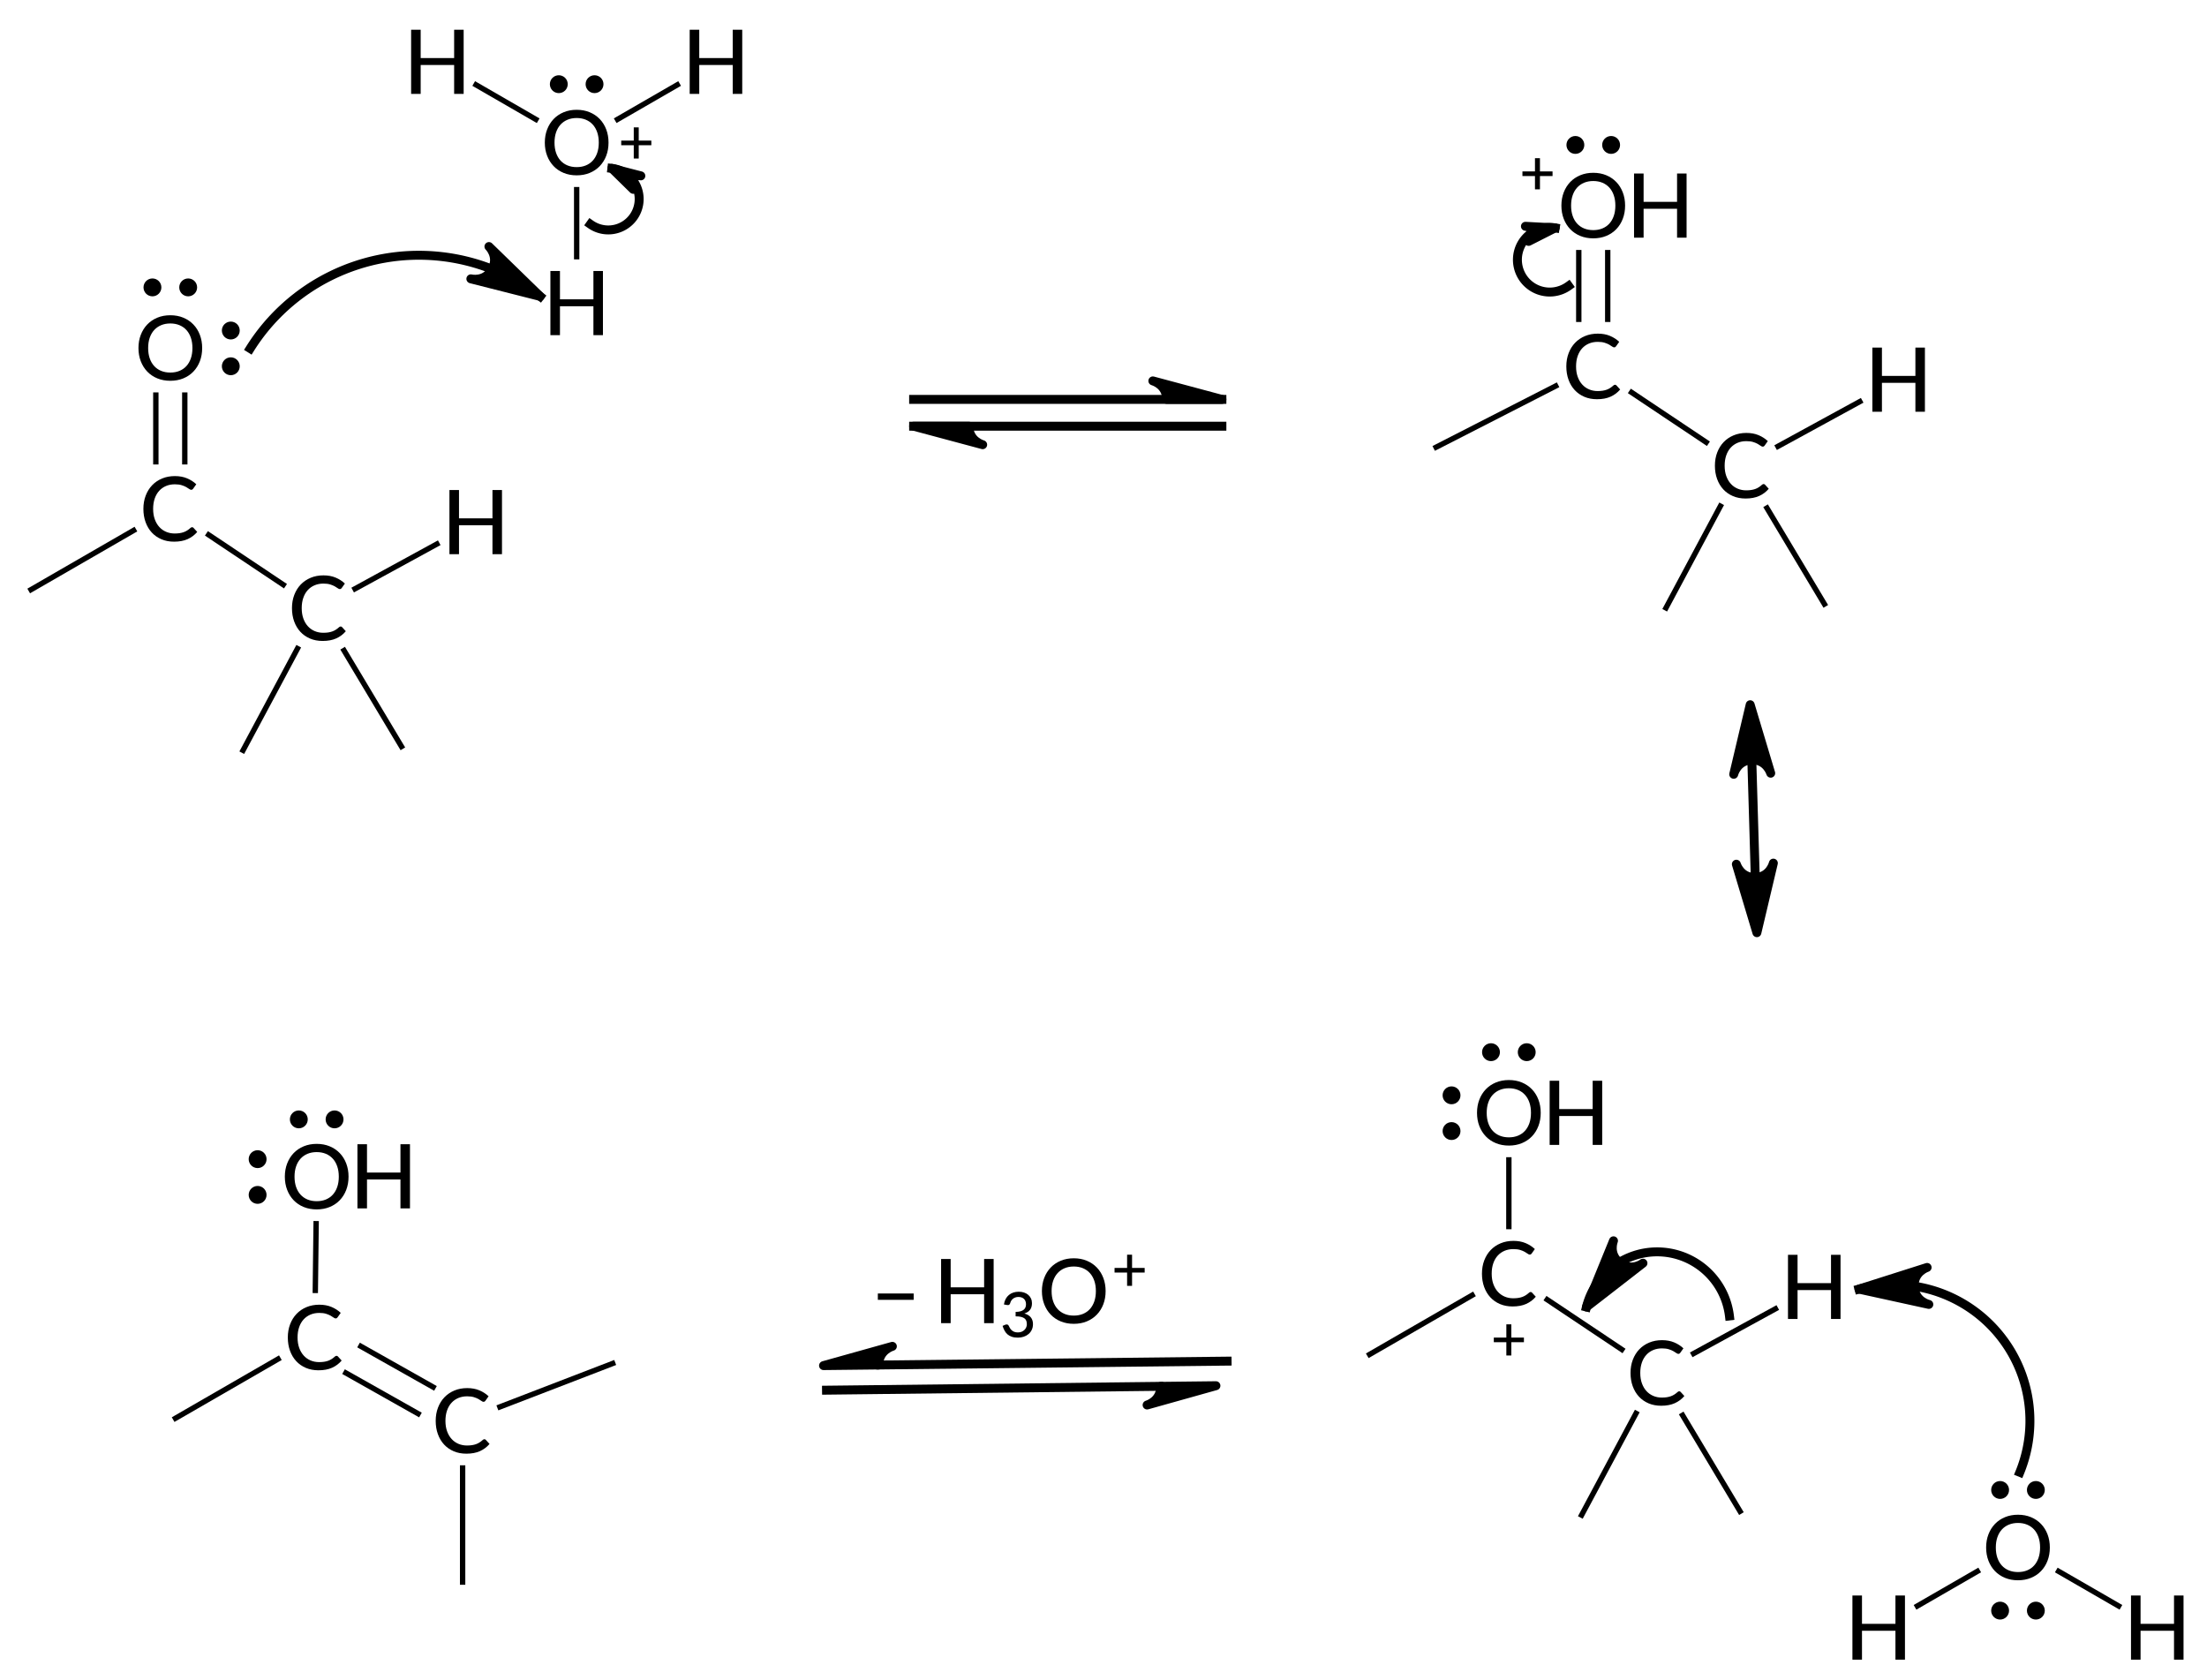 <?xml version="1.0"?>
<!DOCTYPE svg PUBLIC '-//W3C//DTD SVG 1.0//EN'
          'http://www.w3.org/TR/2001/REC-SVG-20010904/DTD/svg10.dtd'>
<svg style="fill-opacity:1; color-rendering:auto; color-interpolation:auto; text-rendering:auto; stroke:black; stroke-linecap:square; stroke-miterlimit:10; shape-rendering:auto; stroke-opacity:1; fill:black; stroke-dasharray:none; font-weight:normal; stroke-width:1; font-family:'Dialog'; font-style:normal; stroke-linejoin:miter; font-size:12px; stroke-dashoffset:0; image-rendering:auto;" xmlns="http://www.w3.org/2000/svg" width="247" viewBox="0 0 247.0 188.0" xmlns:xlink="http://www.w3.org/1999/xlink" height="188"
><!--Generated in ChemDoodle 11.10.0: PD94bWwgdmVyc2lvbj0iMS4wIiBlbmNvZGluZz0iVVRGLTgiIHN0YW5kYWxvbmU9Im5vIj8+CjxkIGNkcz0iczpBQ1MgRG9jdW1lbnQgMTk5NiIgZj0iczppY3htbCIgaWQ9IjEiIG12PSJzOjMuMy4wIiBwPSJzOkNoZW1Eb29kbGUiIHBjPSJpOjEiIHByPSJpOjEiIHY9InM6MTEuMTAuMCI+CiAgICA8cCBiMTA9ImI6dHJ1ZSIgYjEwNT0iYjp0cnVlIiBiMTA2PSJiOmZhbHNlIiBiMTA3PSJiOmZhbHNlIiBiMTA5PSJiOmZhbHNlIiBiMTEwPSJiOmZhbHNlIiBiMTExPSJiOnRydWUiIGIxMTI9ImI6dHJ1ZSIgYjExND0iYjp0cnVlIiBiMTE1PSJiOmZhbHNlIiBiMTE2PSJiOnRydWUiIGIxMTg9ImI6dHJ1ZSIgYjEyMT0iYjp0cnVlIiBiMTI5PSJiOmZhbHNlIiBiMTMxPSJiOmZhbHNlIiBiMTMyPSJiOmZhbHNlIiBiMTMzPSJiOnRydWUiIGIxNDU9ImI6ZmFsc2UiIGIxNDY9ImI6dHJ1ZSIgYjE0Nz0iYjpmYWxzZSIgYjE1Mj0iYjpmYWxzZSIgYjE1NT0iYjp0cnVlIiBiMTY2PSJiOnRydWUiIGIxNjc9ImI6dHJ1ZSIgYjE3MD0iYjpmYWxzZSIgYjE3MT0iYjp0cnVlIiBiMTczPSJiOnRydWUiIGIxNzk9ImI6dHJ1ZSIgYjIwMT0iYjpmYWxzZSIgYjIxNj0iYjp0cnVlIiBiMjI2PSJiOnRydWUiIGIyMjc9ImI6ZmFsc2UiIGIyMz0iYjp0cnVlIiBiMjQ9ImI6ZmFsc2UiIGIyNDU9ImI6dHJ1ZSIgYjI0Nj0iYjp0cnVlIiBiMjQ3PSJiOmZhbHNlIiBiMjQ4PSJiOmZhbHNlIiBiMjU1PSJiOmZhbHNlIiBiMjU2PSJiOnRydWUiIGIzMDk9ImI6ZmFsc2UiIGIzNT0iYjpmYWxzZSIgYjQwPSJiOmZhbHNlIiBiNDE9ImI6dHJ1ZSIgYjQyPSJiOmZhbHNlIiBiOTA9ImI6ZmFsc2UiIGI5Mz0iYjp0cnVlIiBjMTA9ImM6MTI4LDEyOCwxMjgiIGMxMT0iYzoxMjgsMCwwIiBjMTI9ImM6MCwwLDAiIGMxOT0iYzowLDAsMCIgYzI9ImM6MCwwLDAiIGMzPSJjOjAsMCwwIiBjND0iYzoxMjgsMTI4LDEyOCIgYzU9ImM6MjU1LDI1NSwyNTUiIGM2PSJjOjAsMCwwIiBjNz0iYzoyNTUsMjU1LDI1NSIgYzg9ImM6MCwwLDAiIGM5PSJjOjAsMCwwIiBmMT0iZjoxNC40IiBmMTA9ImY6OC4wIiBmMTE9ImY6MC41MjM1OTg4IiBmMTI9ImY6Mi4wIiBmMTM9ImY6Mi41IiBmMTQ9ImY6MS4wIiBmMTU9ImY6MC4wIiBmMTY9ImY6My4wIiBmMTc9ImY6Mi4wIiBmMTg9ImY6NC4wIiBmMTk9ImY6MC4xMDQ3MTk3NiIgZjI9ImY6MC42IiBmMjE9ImY6MS42IiBmMjI9ImY6My4wIiBmMjM9ImY6MC4wIiBmMjQ9ImY6MTAuMCIgZjI1PSJmOjEuMCIgZjI4PSJmOjEuMCIgZjI5PSJmOjEuMCIgZjM9ImY6MC41IiBmMzA9ImY6MC4zIiBmMzE9ImY6MC4zIiBmMzQ9ImY6Ni4wIiBmMzU9ImY6NS40OTc3ODciIGYzNj0iZjowLjciIGYzNz0iZjoxLjAiIGYzOD0iZjozLjAiIGYzOT0iZjoxLjIiIGY0PSJmOjUuMCIgZjQwPSJmOjAuMCIgZjQxPSJmOjEuMCIgZjQyPSJmOjEwLjAiIGY0Mz0iZjoxMC4wIiBmNDQ9ImY6MC41MjM1OTg4IiBmNDU9ImY6NS4wIiBmNDY9ImY6MS4wIiBmNDc9ImY6My4wIiBmNDg9ImY6MS4yIiBmNDk9ImY6MC4wIiBmNT0iZjowLjE4IiBmNTE9ImY6MjAuMCIgZjUyPSJmOjUuMCIgZjUzPSJmOjE1LjAiIGY1ND0iZjowLjMiIGY1NT0iZjoxLjAiIGY1Nj0iZjowLjUiIGY1Nz0iZjoxLjAiIGY1OD0iZjoyLjAiIGY1OT0iZjo0LjAiIGY2PSJmOjEuMDQ3MTk3NiIgZjYxPSJmOjIuMCIgZjYyPSJmOjEwLjAiIGY2Mz0iZjoxLjAiIGY2NT0iZjo1LjAiIGY2Nj0iZjo0LjAiIGY2Nz0iZjoyMC4wIiBmNjg9ImY6MC40IiBmNjk9ImY6My4wIiBmNz0iZjoxLjUiIGY3MD0iZjoxMi4wIiBmNzE9ImY6MTAuMCIgZjk9ImY6MC43IiBpMTU9Imk6MiIgaTE2PSJpOjAiIGkxNz0iaTowIiBpMj0iaTo3OTIiIGkyMj0iaToyIiBpMjY9Imk6MSIgaTM9Imk6NjEyIiBpMzM9Imk6MCIgaTM3PSJpOjAiIGk0PSJpOjM2IiBpNDA9Imk6MSIgaTQzPSJpOjEiIGk1PSJpOjM2IiBpNj0iaTozNiIgaTc9Imk6MzYiIGlkPSIyIiBzMjA9InM6QmFzaWMiIHMyMj0iczpBbmdzdHJvbSIgdDE9InQ6TGF0bywwLDEwIiB0Mj0idDpUaW1lcyBOZXcgUm9tYW4sMCwxMiIvPgogICAgPGFuIGE9InM6bnVsbCIgY2k9InM6bnVsbCIgY249InM6bnVsbCIgY3M9InM6bnVsbCIgZD0iczpudWxsIiBpZD0iMyIgaz0iczpudWxsIiB0PSJzOm51bGwiLz4KICAgIDxjdCBpZD0iNCI+CiAgICAgICAgPF9jLz4KICAgIDwvY3Q+CiAgICA8ZnQgaWQ9IjUiPgogICAgICAgIDxfZiB2YWx1ZT0iTGF0byIvPgogICAgPC9mdD4KICAgIDxhIGF0Mj0iYjpmYWxzZSIgYXQzPSJkOjAuMCIgYXQ0PSJpOjAiIGNvMT0iYjpmYWxzZSIgaWQ9IjYiIGw9InM6QyIgcD0icDM6NDUuNDcyNDEyLDkxLjk5MDQ4LDAuMCIvPgogICAgPGEgYXQyPSJiOmZhbHNlIiBhdDM9ImQ6MC4wIiBhdDQ9Imk6MCIgYjE0Nz0iYjp0cnVlIiBjbzE9ImI6ZmFsc2UiIGkxNj0iaToyIiBpZD0iNyIgbD0iczpDIiBwPSJwMzo2MS4wNjA4NTIsODIuOTkwNDgsMC4wIi8+CiAgICA8YSBhdDI9ImI6ZmFsc2UiIGF0Mz0iZDowLjAiIGF0ND0iaTowIiBiMTQ3PSJiOnRydWUiIGNvMT0iYjpmYWxzZSIgaTE2PSJpOjIiIGlkPSI4IiBsPSJzOkMiIHA9InAzOjc3LjY4OTg4LDk0LjEwMjQyLDAuMCIvPgogICAgPGEgYXQyPSJiOmZhbHNlIiBhdDM9ImQ6MC4wIiBhdDQ9Imk6MCIgY28xPSJiOmZhbHNlIiBpZD0iOSIgbD0iczpPIiBwPSJwMzo2MS4wNjA4NTIsNjQuOTkwNDgsMC4wIj4KICAgICAgICA8c3kgYT0iYjpmYWxzZSIgYzQ9ImM6MCwwLDAiIGNvMT0iYjpmYWxzZSIgaWQ9IjEwIiBwPSJwMzo2Ny44Mjk1Niw2NC45OTA0OCwwLjAiIHQ9Imk6MSIvPgogICAgICAgIDxzeSBhPSJiOmZhbHNlIiBjND0iYzowLDAsMCIgY28xPSJiOmZhbHNlIiBpZD0iMTEiIHA9InAzOjYxLjA2MDgzNyw1OC4xNjI3NzMsMC4wIiB0PSJpOjEiLz4KICAgIDwvYT4KICAgIDxhIGF0Mj0iYjpmYWxzZSIgYXQzPSJkOjAuMCIgYXQ0PSJpOjAiIGNvMT0iYjpmYWxzZSIgaWQ9IjEyIiBsPSJzOkMiIHA9InAzOjg2LjkzNDM5LDEwOS41NDcxMiwwLjAiLz4KICAgIDxhIGF0Mj0iYjpmYWxzZSIgYXQzPSJkOjAuMCIgYXQ0PSJpOjAiIGNvMT0iYjpmYWxzZSIgaWQ9IjEzIiBsPSJzOkgiIHA9InAzOjk1LjI0MDA4LDg0LjUxMTIzLDAuMCIvPgogICAgPGEgYXQyPSJiOmZhbHNlIiBhdDM9ImQ6MC4wIiBhdDQ9Imk6MCIgY28xPSJiOmZhbHNlIiBpZD0iMTQiIGw9InM6QyIgcD0icDM6NjkuMTk5NTI0LDEwOS45NzQyNCwwLjAiLz4KICAgIDxiIGExPSJpOjYiIGEyPSJpOjciIGJvMj0iYjpmYWxzZSIgYm8zPSJpOjIiIGNvMT0iYjpmYWxzZSIgaWQ9IjE1IiB0PSJzOlNpbmdsZSIgdDE9InQ6RGlhbG9nLDAsMTAiIHpvPSJzOjI0Ii8+CiAgICA8YiBhMT0iaTo3IiBhMj0iaTo4IiBibzI9ImI6ZmFsc2UiIGJvMz0iaToyIiBjbzE9ImI6ZmFsc2UiIGlkPSIxNiIgdD0iczpTaW5nbGUiIHQxPSJ0OkRpYWxvZywwLDEwIiB6bz0iczoyNSIvPgogICAgPGIgYTE9Imk6NyIgYTI9Imk6OSIgYm8yPSJiOmZhbHNlIiBibzM9Imk6MiIgY28xPSJiOmZhbHNlIiBpZD0iMTciIHQ9InM6RG91YmxlIiB0MT0idDpEaWFsb2csMCwxMCIgem89InM6MjYiLz4KICAgIDxiIGExPSJpOjgiIGEyPSJpOjEyIiBibzI9ImI6ZmFsc2UiIGJvMz0iaToyIiBjbzE9ImI6ZmFsc2UiIGlkPSIxOCIgdD0iczpTaW5nbGUiIHQxPSJ0OkRpYWxvZywwLDEwIiB6bz0iczoyOCIvPgogICAgPGIgYTE9Imk6OCIgYTI9Imk6MTMiIGJvMj0iYjpmYWxzZSIgYm8zPSJpOjIiIGNvMT0iYjpmYWxzZSIgaWQ9IjE5IiB0PSJzOlNpbmdsZSIgdDE9InQ6RGlhbG9nLDAsMTAiIHpvPSJzOjI5Ii8+CiAgICA8YiBhMT0iaTo4IiBhMj0iaToxNCIgYm8yPSJiOmZhbHNlIiBibzM9Imk6MiIgY28xPSJiOmZhbHNlIiBpZD0iMjAiIHQ9InM6U2luZ2xlIiB0MT0idDpEaWFsb2csMCwxMCIgem89InM6MjciLz4KICAgIDxhIGF0Mj0iYjpmYWxzZSIgYXQzPSJkOjAuMCIgYXQ0PSJpOjAiIGNvMT0iYjpmYWxzZSIgaWQ9IjIxIiBsPSJzOkMiIHA9InAzOjIwMi43MjI0MSw3Ni4wNDg4OSwwLjAiLz4KICAgIDxhIGF0Mj0iYjpmYWxzZSIgYXQzPSJkOjAuMCIgYXQ0PSJpOjAiIGIxNDc9ImI6dHJ1ZSIgY28xPSJiOmZhbHNlIiBpMTY9Imk6MiIgaWQ9IjIyIiBsPSJzOkMiIHA9InAzOjIyMC4zMTA4NSw2Ny4wNDg4OSwwLjAiLz4KICAgIDxhIGF0Mj0iYjpmYWxzZSIgYXQzPSJkOjAuMCIgYXQ0PSJpOjAiIGIxNDc9ImI6dHJ1ZSIgY28xPSJiOmZhbHNlIiBpMTY9Imk6MiIgaWQ9IjIzIiBsPSJzOkMiIHA9InAzOjIzNi45Mzk4OCw3OC4xNjA4MywwLjAiLz4KICAgIDxhIGF0Mj0iYjpmYWxzZSIgYXQzPSJkOjAuMCIgYXQ0PSJpOjAiIGNvMT0iYjp0cnVlIiBpZD0iMjQiIGw9InM6TyIgcD0icDM6MjIwLjMxMDg1LDQ5LjA0ODgzLDAuMCI+CiAgICAgICAgPGMgYT0iYjpmYWxzZSIgYzQ9ImM6MCwwLDAiIGNvMT0iYjpmYWxzZSIgaWQ9IjI1IiBtPSJmOjEuMCIgcD0icDM6MjE0LjA3MDg5LDQ1LjQ0NjE2NywwLjAiLz4KICAgICAgICA8c3kgYT0iYjpmYWxzZSIgYzQ9ImM6MCwwLDAiIGNvMT0iYjpmYWxzZSIgaWQ9IjI2IiBwPSJwMzoyMjAuMzEwODUsNDIuMjIxMDcsMC4wIiB0PSJpOjEiLz4KICAgIDwvYT4KICAgIDxhIGF0Mj0iYjpmYWxzZSIgYXQzPSJkOjAuMCIgYXQ0PSJpOjAiIGNvMT0iYjpmYWxzZSIgaWQ9IjI3IiBsPSJzOkMiIHA9InAzOjIyOC40NDk1Miw5NC4wMzI1OSwwLjAiLz4KICAgIDxhIGF0Mj0iYjpmYWxzZSIgYXQzPSJkOjAuMCIgYXQ0PSJpOjAiIGNvMT0iYjpmYWxzZSIgaWQ9IjI4IiBsPSJzOkgiIHA9InAzOjI1NC40OTAxMSw2OC41Njk2NCwwLjAiLz4KICAgIDxhIGF0Mj0iYjpmYWxzZSIgYXQzPSJkOjAuMCIgYXQ0PSJpOjAiIGNvMT0iYjpmYWxzZSIgaWQ9IjI5IiBsPSJzOkMiIHA9InAzOjI0Ni4xODQzOSw5My42MDU1MywwLjAiLz4KICAgIDxiIGExPSJpOjIxIiBhMj0iaToyMiIgYm8yPSJiOmZhbHNlIiBibzM9Imk6MiIgY28xPSJiOmZhbHNlIiBpZD0iMzAiIHQ9InM6U2luZ2xlIiB0MT0idDpEaWFsb2csMCwxMCIgem89InM6MzAiLz4KICAgIDxiIGExPSJpOjIyIiBhMj0iaToyMyIgYm8yPSJiOmZhbHNlIiBibzM9Imk6MiIgY28xPSJiOmZhbHNlIiBpZD0iMzEiIHQ9InM6U2luZ2xlIiB0MT0idDpEaWFsb2csMCwxMCIgem89InM6MzEiLz4KICAgIDxiIGExPSJpOjIyIiBhMj0iaToyNCIgYm8yPSJiOmZhbHNlIiBibzM9Imk6MiIgY28xPSJiOmZhbHNlIiBpZD0iMzIiIHQ9InM6RG91YmxlIiB0MT0idDpEaWFsb2csMCwxMCIgem89InM6MzIiLz4KICAgIDxiIGExPSJpOjIzIiBhMj0iaToyNyIgYm8yPSJiOmZhbHNlIiBibzM9Imk6MiIgY28xPSJiOmZhbHNlIiBpZD0iMzMiIHQ9InM6U2luZ2xlIiB0MT0idDpEaWFsb2csMCwxMCIgem89InM6MzMiLz4KICAgIDxiIGExPSJpOjIzIiBhMj0iaToyOCIgYm8yPSJiOmZhbHNlIiBibzM9Imk6MiIgY28xPSJiOmZhbHNlIiBpZD0iMzQiIHQ9InM6U2luZ2xlIiB0MT0idDpEaWFsb2csMCwxMCIgem89InM6MzUiLz4KICAgIDxiIGExPSJpOjIzIiBhMj0iaToyOSIgYm8yPSJiOmZhbHNlIiBibzM9Imk6MiIgY28xPSJiOmZhbHNlIiBpZD0iMzUiIHQ9InM6U2luZ2xlIiB0MT0idDpEaWFsb2csMCwxMCIgem89InM6MzQiLz4KICAgIDxhIGF0Mj0iYjpmYWxzZSIgYXQzPSJkOjAuMCIgYXQ0PSJpOjAiIGNvMT0iYjp0cnVlIiBpZD0iMzYiIGw9InM6TyIgcD0icDM6MTA2LjUzOTMxLDQxLjk5Nzc5NSwwLjAiPgogICAgICAgIDxjIGE9ImI6ZmFsc2UiIGM0PSJjOjAsMCwwIiBjbzE9ImI6ZmFsc2UiIGlkPSIzNyIgbT0iZjoxLjAiIHA9InAzOjExMy4yMTAxNDQsNDEuOTk3Nzk1LDAuMCIvPgogICAgICAgIDxzeSBhPSJiOmZhbHNlIiBjND0iYzowLDAsMCIgY28xPSJiOmZhbHNlIiBpZD0iMzgiIHA9InAzOjEwNi41MzkzMSwzNS40MjEzMzMsMC4wIiB0PSJpOjEiLz4KICAgIDwvYT4KICAgIDxhIGF0Mj0iYjpmYWxzZSIgYXQzPSJkOjAuMCIgYXQ0PSJpOjAiIGNvMT0iYjpmYWxzZSIgaWQ9IjM5IiBsPSJzOkgiIHA9InAzOjkwLjk1MDgzNiwzMi45OTc4MDMsMC4wIi8+CiAgICA8YSBhdDI9ImI6ZmFsc2UiIGF0Mz0iZDowLjAiIGF0ND0iaTowIiBjbzE9ImI6ZmFsc2UiIGlkPSI0MCIgbD0iczpIIiBwPSJwMzoxMjIuMTI3NzUsMzIuOTk3ODAzLDAuMCIvPgogICAgPGEgYXQyPSJiOmZhbHNlIiBhdDM9ImQ6MC4wIiBhdDQ9Imk6MCIgY28xPSJiOmZhbHNlIiBpZD0iNDEiIGw9InM6SCIgcD0icDM6MTA2LjUzOTMxLDU5Ljk5NzgwMywwLjAiLz4KICAgIDxiIGExPSJpOjM2IiBhMj0iaTozOSIgYm8yPSJiOmZhbHNlIiBibzM9Imk6MiIgY28xPSJiOmZhbHNlIiBpZD0iNDIiIHQ9InM6U2luZ2xlIiB0MT0idDpEaWFsb2csMCwxMCIgem89InM6MzciLz4KICAgIDxiIGExPSJpOjM2IiBhMj0iaTo0MCIgYm8yPSJiOmZhbHNlIiBibzM9Imk6MiIgY28xPSJiOmZhbHNlIiBpZD0iNDMiIHQ9InM6U2luZ2xlIiB0MT0idDpEaWFsb2csMCwxMCIgem89InM6MzYiLz4KICAgIDxiIGExPSJpOjM2IiBhMj0iaTo0MSIgYm8yPSJiOmZhbHNlIiBibzM9Imk6MiIgY28xPSJiOmZhbHNlIiBpZD0iNDQiIHQ9InM6U2luZ2xlIiB0MT0idDpEaWFsb2csMCwxMCIgem89InM6MzgiLz4KICAgIDxhIGF0Mj0iYjpmYWxzZSIgYXQzPSJkOjAuMCIgYXQ0PSJpOjAiIGNvMT0iYjpmYWxzZSIgaWQ9IjQ1IiBsPSJzOkMiIHA9InAzOjE5NS4yNzg1NiwxNzcuNTgxNiwwLjAiLz4KICAgIDxhIGF0Mj0iYjpmYWxzZSIgYXQzPSJkOjAuMCIgYXQ0PSJpOjAiIGIxNDY9ImI6ZmFsc2UiIGIxNDc9ImI6dHJ1ZSIgY28xPSJiOmZhbHNlIiBpMTY9Imk6MiIgaWQ9IjQ2IiBsPSJzOkMiIHA9InAzOjIxMC44NjcsMTY4LjU4MTYsMC4wIj4KICAgICAgICA8YyBhPSJiOmZhbHNlIiBjND0iYzowLDAsMCIgY28xPSJiOmZhbHNlIiBpZD0iNDciIG09ImY6MS4wIiBwPSJwMzoyMTAuODY3LDE3NS45NTYxOCwwLjAiLz4KICAgIDwvYT4KICAgIDxhIGF0Mj0iYjpmYWxzZSIgYXQzPSJkOjAuMCIgYXQ0PSJpOjAiIGIxNDc9ImI6dHJ1ZSIgY28xPSJiOmZhbHNlIiBpMTY9Imk6MiIgaWQ9IjQ4IiBsPSJzOkMiIHA9InAzOjIyNy40OTYwMywxNzkuNjkzNTQsMC4wIi8+CiAgICA8YSBhdDI9ImI6ZmFsc2UiIGF0Mz0iZDowLjAiIGF0ND0iaTowIiBjbzE9ImI6dHJ1ZSIgaWQ9IjQ5IiBsPSJzOk8iIHA9InAzOjIxMC44NjcsMTUwLjU4MTU0LDAuMCI+CiAgICAgICAgPHN5IGE9ImI6ZmFsc2UiIGM0PSJjOjAsMCwwIiBjbzE9ImI6ZmFsc2UiIGlkPSI1MCIgcD0icDM6MjEwLjg2NywxNDMuNzUzODUsMC4wIiB0PSJpOjEiLz4KICAgICAgICA8c3kgYT0iYjpmYWxzZSIgYzQ9ImM6MCwwLDAiIGNvMT0iYjpmYWxzZSIgaWQ9IjUxIiBwPSJwMzoyMDQuNDUyNDUsMTUwLjU4MTU0LDAuMCIgdD0iaToxIi8+CiAgICA8L2E+CiAgICA8YSBhdDI9ImI6ZmFsc2UiIGF0Mz0iZDowLjAiIGF0ND0iaTowIiBjbzE9ImI6ZmFsc2UiIGlkPSI1MiIgbD0iczpDIiBwPSJwMzoyMTkuMDA1NjgsMTk1LjU2NTMsMC4wIi8+CiAgICA8YSBhdDI9ImI6ZmFsc2UiIGF0Mz0iZDowLjAiIGF0ND0iaTowIiBjbzE9ImI6ZmFsc2UiIGlkPSI1MyIgbD0iczpIIiBwPSJwMzoyNDUuMDQ2MjYsMTcwLjEwMjM2LDAuMCIvPgogICAgPGEgYXQyPSJiOmZhbHNlIiBhdDM9ImQ6MC4wIiBhdDQ9Imk6MCIgY28xPSJiOmZhbHNlIiBpZD0iNTQiIGw9InM6QyIgcD0icDM6MjM2Ljc0MDYsMTk1LjEzODI0LDAuMCIvPgogICAgPGIgYTE9Imk6NDUiIGEyPSJpOjQ2IiBibzI9ImI6ZmFsc2UiIGJvMz0iaToyIiBjbzE9ImI6ZmFsc2UiIGlkPSI1NSIgdD0iczpTaW5nbGUiIHQxPSJ0OkRpYWxvZywwLDEwIiB6bz0iczozOSIvPgogICAgPGIgYTE9Imk6NDYiIGEyPSJpOjQ4IiBibzI9ImI6ZmFsc2UiIGJvMz0iaToyIiBjbzE9ImI6ZmFsc2UiIGlkPSI1NiIgdD0iczpTaW5nbGUiIHQxPSJ0OkRpYWxvZywwLDEwIiB6bz0iczo0MCIvPgogICAgPGIgYTE9Imk6NDYiIGEyPSJpOjQ5IiBibzI9ImI6ZmFsc2UiIGJvMz0iaToyIiBjbzE9ImI6ZmFsc2UiIGlkPSI1NyIgdD0iczpTaW5nbGUiIHQxPSJ0OkRpYWxvZywwLDEwIiB6bz0iczo0MSIvPgogICAgPGIgYTE9Imk6NDgiIGEyPSJpOjUyIiBibzI9ImI6ZmFsc2UiIGJvMz0iaToyIiBjbzE9ImI6ZmFsc2UiIGlkPSI1OCIgdD0iczpTaW5nbGUiIHQxPSJ0OkRpYWxvZywwLDEwIiB6bz0iczo0MiIvPgogICAgPGIgYTE9Imk6NDgiIGEyPSJpOjUzIiBibzI9ImI6ZmFsc2UiIGJvMz0iaToyIiBjbzE9ImI6ZmFsc2UiIGlkPSI1OSIgdD0iczpTaW5nbGUiIHQxPSJ0OkRpYWxvZywwLDEwIiB6bz0iczo0NCIvPgogICAgPGIgYTE9Imk6NDgiIGEyPSJpOjU0IiBibzI9ImI6ZmFsc2UiIGJvMz0iaToyIiBjbzE9ImI6ZmFsc2UiIGlkPSI2MCIgdD0iczpTaW5nbGUiIHQxPSJ0OkRpYWxvZywwLDEwIiB6bz0iczo0MyIvPgogICAgPGEgYXQyPSJiOmZhbHNlIiBhdDM9ImQ6MC4wIiBhdDQ9Imk6MCIgY28xPSJiOmZhbHNlIiBpZD0iNjEiIGw9InM6TyIgcD0icDM6MjY3Ljg0NTQ2LDE5OS4yMzA1MywwLjAiPgogICAgICAgIDxzeSBhPSJiOmZhbHNlIiBjND0iYzowLDAsMCIgY28xPSJiOmZhbHNlIiBpZD0iNjIiIHA9InAzOjI2Ny44NDU0NiwyMDYuMjUwNjQsMC4wIiB0PSJpOjEiLz4KICAgICAgICA8c3kgYT0iYjpmYWxzZSIgYzQ9ImM6MCwwLDAiIGNvMT0iYjpmYWxzZSIgaWQ9IjYzIiBwPSJwMzoyNjcuODQ1NDYsMTkyLjc0OTMsMC4wIiB0PSJpOjEiLz4KICAgIDwvYT4KICAgIDxhIGF0Mj0iYjpmYWxzZSIgYXQzPSJkOjAuMCIgYXQ0PSJpOjAiIGNvMT0iYjpmYWxzZSIgaWQ9IjY0IiBsPSJzOkgiIHA9InAzOjI1Mi4yNTcwMiwyMDguMjMwNTMsMC4wIi8+CiAgICA8YSBhdDI9ImI6ZmFsc2UiIGF0Mz0iZDowLjAiIGF0ND0iaTowIiBjbzE9ImI6ZmFsc2UiIGlkPSI2NSIgbD0iczpIIiBwPSJwMzoyODMuNDMzOSwyMDguMjMwNTMsMC4wIi8+CiAgICA8YiBhMT0iaTo2MSIgYTI9Imk6NjQiIGJvMj0iYjpmYWxzZSIgYm8zPSJpOjIiIGNvMT0iYjpmYWxzZSIgaWQ9IjY2IiB0PSJzOlNpbmdsZSIgdDE9InQ6RGlhbG9nLDAsMTAiIHpvPSJzOjQ1Ii8+CiAgICA8YiBhMT0iaTo2MSIgYTI9Imk6NjUiIGJvMj0iYjpmYWxzZSIgYm8zPSJpOjIiIGNvMT0iYjpmYWxzZSIgaWQ9IjY3IiB0PSJzOlNpbmdsZSIgdDE9InQ6RGlhbG9nLDAsMTAiIHpvPSJzOjQ2Ii8+CiAgICA8YSBhdDI9ImI6ZmFsc2UiIGF0Mz0iZDowLjAiIGF0ND0iaTowIiBjbzE9ImI6ZmFsc2UiIGlkPSI2OCIgbD0iczpDIiBwPSJwMzo2MS42MzY0MywxODQuNzI0OTMsMC4wIi8+CiAgICA8YSBhdDI9ImI6ZmFsc2UiIGF0Mz0iZDowLjAiIGF0ND0iaTowIiBiMTQ3PSJiOnRydWUiIGNvMT0iYjpmYWxzZSIgaTE2PSJpOjIiIGlkPSI2OSIgbD0iczpDIiBwPSJwMzo3Ny4yMjQ4NywxNzUuNzI0OTMsMC4wIi8+CiAgICA8YSBhdDI9ImI6ZmFsc2UiIGF0Mz0iZDowLjAiIGF0ND0iaTowIiBjbzE9ImI6ZmFsc2UiIGlkPSI3MCIgbD0iczpPIiBwPSJwMzo3Ny40NDI4OSwxNTcuNzI2MjcsMC4wIj4KICAgICAgICA8c3kgYT0iYjpmYWxzZSIgYzQ9ImM6MCwwLDAiIGNvMT0iYjpmYWxzZSIgaWQ9IjcxIiBwPSJwMzo3MC44MzE4MywxNTcuNzI2MjcsMC4wIiB0PSJpOjEiLz4KICAgICAgICA8c3kgYT0iYjpmYWxzZSIgYzQ9ImM6MCwwLDAiIGNvMT0iYjpmYWxzZSIgaWQ9IjcyIiBwPSJwMzo3Ny40NDI4NTYsMTUxLjI3NTUzLDAuMCIgdD0iaToxIi8+CiAgICA8L2E+CiAgICA8YSBhdDI9ImI6ZmFsc2UiIGF0Mz0iZDowLjAiIGF0ND0iaTowIiBiMTQ3PSJiOnRydWUiIGNvMT0iYjpmYWxzZSIgaTE2PSJpOjIiIGlkPSI3MyIgbD0iczpDIiBwPSJwMzo5My43NzQ3MzQsMTg1LjA1NzgyLDAuMCIvPgogICAgPGEgYXQyPSJiOmZhbHNlIiBhdDM9ImQ6MC4wIiBhdDQ9Imk6MCIgY28xPSJiOmZhbHNlIiBpZD0iNzQiIGw9InM6SCIgcD0icDM6ODQuOTQyODksMTU3LjcyNjI3LDAuMCIvPgogICAgPGEgYXQyPSJiOmZhbHNlIiBhdDM9ImQ6MC4wIiBhdDQ9Imk6MCIgY28xPSJiOmZhbHNlIiBpZD0iNzUiIGw9InM6QyIgcD0icDM6OTMuNzc0NzM0LDIwMy4wNTc4MiwwLjAiLz4KICAgIDxhIGF0Mj0iYjpmYWxzZSIgYXQzPSJkOjAuMCIgYXQ0PSJpOjAiIGNvMT0iYjpmYWxzZSIgaWQ9Ijc2IiBsPSJzOkMiIHA9InAzOjExMC41NzI0LDE3OC41ODk1NSwwLjAiLz4KICAgIDxiIGExPSJpOjY4IiBhMj0iaTo2OSIgYm8yPSJiOmZhbHNlIiBibzM9Imk6MiIgY28xPSJiOmZhbHNlIiBpZD0iNzciIHQ9InM6U2luZ2xlIiB0MT0idDpEaWFsb2csMCwxMCIgem89InM6NDciLz4KICAgIDxiIGExPSJpOjY5IiBhMj0iaTo3MCIgYm8yPSJiOmZhbHNlIiBibzM9Imk6MiIgY28xPSJiOmZhbHNlIiBpZD0iNzgiIHQ9InM6U2luZ2xlIiB0MT0idDpEaWFsb2csMCwxMCIgem89InM6NDkiLz4KICAgIDxiIGExPSJpOjY5IiBhMj0iaTo3MyIgYm8yPSJiOmZhbHNlIiBibzM9Imk6MiIgY28xPSJiOmZhbHNlIiBpZD0iNzkiIHQ9InM6RG91YmxlIiB0MT0idDpEaWFsb2csMCwxMCIgem89InM6NDgiLz4KICAgIDxiIGExPSJpOjcwIiBhMj0iaTo3NCIgYm8yPSJiOmZhbHNlIiBibzM9Imk6MiIgY28xPSJiOmZhbHNlIiBpZD0iODAiIHQ9InM6U2luZ2xlIiB0MT0idDpEaWFsb2csMCwxMCIgem89InM6NTEiLz4KICAgIDxiIGExPSJpOjczIiBhMj0iaTo3NSIgYm8yPSJiOmZhbHNlIiBibzM9Imk6MiIgY28xPSJiOmZhbHNlIiBpZD0iODEiIHQ9InM6U2luZ2xlIiB0MT0idDpEaWFsb2csMCwxMCIgem89InM6NTIiLz4KICAgIDxiIGExPSJpOjczIiBhMj0iaTo3NiIgYm8yPSJiOmZhbHNlIiBibzM9Imk6MiIgY28xPSJiOmZhbHNlIiBpZD0iODIiIHQ9InM6U2luZ2xlIiB0MT0idDpEaWFsb2csMCwxMCIgem89InM6NTAiLz4KICAgIDxsIGNvMT0iYjpmYWxzZSIgZjUyPSJmOjMuMCIgaWQ9IjgzIiBsMT0iZjowLjAiIGwxMD0iYjpmYWxzZSIgbDExPSJiOmZhbHNlIiBsMTI9ImY6NS4wIiBsMTM9ImY6NS4wIiBsMj0iYjpmYWxzZSIgbDM9ImI6ZmFsc2UiIGw0PSJiOnRydWUiIGw4PSJiOmZhbHNlIiBsOT0iYjpmYWxzZSIgcDE9InAyOjE0NC4yNSw3Mi4xOTc2MyIgcDI9InAyOjE3OC43NSw3Mi4xOTc2MyIgc2gyMj0iZjowLjAiIHNoMz0iYjpmYWxzZSIgc2g0PSJiOmZhbHNlIiBzaDU9ImI6ZmFsc2UiPgogICAgICAgIDxhdyBhcjM9ImI6dHJ1ZSIgYXI0PSJiOnRydWUiIGFyNT0iYjpmYWxzZSIgaWQ9Ijg0IiBwPSJiOnRydWUiIHQ9InM6SGFsZiBUb3AiLz4KICAgICAgICA8YXcgYXIzPSJiOnRydWUiIGFyND0iYjp0cnVlIiBhcjU9ImI6ZmFsc2UiIGlkPSI4NSIgcD0iYjpmYWxzZSIgdD0iczpIYWxmIFRvcCIvPgogICAgPC9sPgogICAgPGwgY28xPSJiOmZhbHNlIiBpZD0iODYiIGwxPSJmOjEuNjYzNjE2NSIgbDEwPSJiOmZhbHNlIiBsMTE9ImI6ZmFsc2UiIGwxMj0iZjo1LjAiIGwxMz0iZjo1LjAiIGwyPSJiOmZhbHNlIiBsMz0iYjpmYWxzZSIgbDQ9ImI6ZmFsc2UiIGw4PSJiOnRydWUiIGw5PSJiOmZhbHNlIiBwMT0icDI6NzAuMCw2NS4wIiBwMj0icDI6MTAyLjQ1MTkwNCw1OS4xNzA1OTMiIHNoMjI9ImY6MC4wIiBzaDM9ImI6ZmFsc2UiIHNoND0iYjpmYWxzZSIgc2g1PSJiOmZhbHNlIj4KICAgICAgICA8YXcgYXIzPSJiOnRydWUiIGFyND0iYjp0cnVlIiBhcjU9ImI6ZmFsc2UiIGlkPSI4NyIgcD0iYjpmYWxzZSIgdD0iczpGdWxsIi8+CiAgICA8L2w+CiAgICA8bCBjbzE9ImI6ZmFsc2UiIGlkPSI4OCIgbDE9ImY6My42NDExMDI2IiBsMTA9ImI6ZmFsc2UiIGwxMT0iYjpmYWxzZSIgbDEyPSJmOjUuMCIgbDEzPSJmOjUuMCIgbDI9ImI6ZmFsc2UiIGwzPSJiOmZhbHNlIiBsND0iYjpmYWxzZSIgbDg9ImI6ZmFsc2UiIGw5PSJiOmZhbHNlIiBwMT0icDI6MTA4LjA3OTYyLDUxLjA5NjY2NCIgcDI9InAyOjExMC40Nzg4NSw0NC44NDM3NDIiIHNoMjI9ImY6MC4wIiBzaDM9ImI6ZmFsc2UiIHNoND0iYjpmYWxzZSIgc2g1PSJiOmZhbHNlIj4KICAgICAgICA8YXcgYXIzPSJiOnRydWUiIGFyND0iYjp0cnVlIiBhcjU9ImI6ZmFsc2UiIGlkPSI4OSIgcD0iYjpmYWxzZSIgdD0iczpGdWxsIi8+CiAgICA8L2w+CiAgICA8bCBjbzE9ImI6ZmFsc2UiIGlkPSI5MCIgbDE9ImY6My45MzQ4NyIgbDEwPSJiOmZhbHNlIiBsMTE9ImI6ZmFsc2UiIGwxMj0iZjo1LjAiIGwxMz0iZjo1LjAiIGwyPSJiOmZhbHNlIiBsMz0iYjpmYWxzZSIgbDQ9ImI6ZmFsc2UiIGw4PSJiOnRydWUiIGw5PSJiOmZhbHNlIiBwMT0icDI6MjE3LjU1MDk2LDU4LjAwNTM3IiBwMj0icDI6MjE2LjA1MDk2LDUxLjUwNTM3IiBzaDIyPSJmOjAuMCIgc2gzPSJiOmZhbHNlIiBzaDQ9ImI6ZmFsc2UiIHNoNT0iYjpmYWxzZSI+CiAgICAgICAgPGF3IGFyMz0iYjp0cnVlIiBhcjQ9ImI6dHJ1ZSIgYXI1PSJiOmZhbHNlIiBpZD0iOTEiIHA9ImI6ZmFsc2UiIHQ9InM6RnVsbCIvPgogICAgPC9sPgogICAgPGwgY28xPSJiOmZhbHNlIiBpZD0iOTIiIGwxPSJmOjAuMCIgbDEwPSJiOmZhbHNlIiBsMTE9ImI6ZmFsc2UiIGwxMj0iZjo1LjAiIGwxMz0iZjo1LjAiIGwyPSJiOmZhbHNlIiBsMz0iYjpmYWxzZSIgbDQ9ImI6ZmFsc2UiIGw4PSJiOnRydWUiIGw5PSJiOmZhbHNlIiBwMT0icDI6MjM3Ljg3NTI0LDEwNC44NjkyNiIgcDI9InAyOjIzOC42MjQ3NiwxMzAuMzgwNzQiIHNoMjI9ImY6MC4wIiBzaDM9ImI6ZmFsc2UiIHNoND0iYjpmYWxzZSIgc2g1PSJiOmZhbHNlIj4KICAgICAgICA8YXcgYXIzPSJiOnRydWUiIGFyND0iYjp0cnVlIiBhcjU9ImI6ZmFsc2UiIGlkPSI5MyIgcD0iYjp0cnVlIiB0PSJzOkZ1bGwiLz4KICAgICAgICA8YXcgYXIzPSJiOnRydWUiIGFyND0iYjp0cnVlIiBhcjU9ImI6ZmFsc2UiIGlkPSI5NCIgcD0iYjpmYWxzZSIgdD0iczpGdWxsIi8+CiAgICA8L2w+CiAgICA8bCBjbzE9ImI6ZmFsc2UiIGlkPSI5NSIgbDE9ImY6Mi4yMTU4NTk0IiBsMTA9ImI6ZmFsc2UiIGwxMT0iYjpmYWxzZSIgbDEyPSJmOjUuMCIgbDEzPSJmOjUuMCIgbDI9ImI6ZmFsc2UiIGwzPSJiOmZhbHNlIiBsND0iYjpmYWxzZSIgbDg9ImI6ZmFsc2UiIGw5PSJiOmZhbHNlIiBwMT0icDI6MjY4LjA1MzM0LDE5MC43NzA2MyIgcDI9InAyOjI1MC4wNTMzNCwxNzAuMjcwNjMiIHNoMjI9ImY6MC4wIiBzaDM9ImI6ZmFsc2UiIHNoND0iYjpmYWxzZSIgc2g1PSJiOmZhbHNlIj4KICAgICAgICA8YXcgYXIzPSJiOnRydWUiIGFyND0iYjp0cnVlIiBhcjU9ImI6ZmFsc2UiIGlkPSI5NiIgcD0iYjpmYWxzZSIgdD0iczpGdWxsIi8+CiAgICA8L2w+CiAgICA8bCBjbzE9ImI6ZmFsc2UiIGlkPSI5NyIgbDE9ImY6Mi43NzQ4MTY4IiBsMTA9ImI6ZmFsc2UiIGwxMT0iYjpmYWxzZSIgbDEyPSJmOjUuMCIgbDEzPSJmOjUuMCIgbDI9ImI6ZmFsc2UiIGwzPSJiOmZhbHNlIiBsND0iYjpmYWxzZSIgbDg9ImI6ZmFsc2UiIGw5PSJiOmZhbHNlIiBwMT0icDI6MjM1LjU1MzM0LDE3My4yNzA2MyIgcDI9InAyOjIxOS41NTMzNCwxNzIuMjcwNjMiIHNoMjI9ImY6MC4wIiBzaDM9ImI6ZmFsc2UiIHNoND0iYjpmYWxzZSIgc2g1PSJiOmZhbHNlIj4KICAgICAgICA8YXcgYXIzPSJiOnRydWUiIGFyND0iYjp0cnVlIiBhcjU9ImI6ZmFsc2UiIGlkPSI5OCIgcD0iYjpmYWxzZSIgdD0iczpGdWxsIi8+CiAgICA8L2w+CiAgICA8bCBjbzE9ImI6ZmFsc2UiIGlkPSI5OSIgbDE9ImY6MC4wIiBsMTA9ImI6ZmFsc2UiIGwxMT0iYjpmYWxzZSIgbDEyPSJmOjUuMCIgbDEzPSJmOjUuMCIgbDI9ImI6ZmFsc2UiIGwzPSJiOmZhbHNlIiBsND0iYjpmYWxzZSIgbDg9ImI6ZmFsc2UiIGw5PSJiOmZhbHNlIiBwMT0icDI6MTM0LjE2NjY2LDE3OC44MzA3NSIgcDI9InAyOjE3OS4zMzM0LDE3OC4zMzA3NSIgc2gyMj0iZjowLjAiIHNoMz0iYjpmYWxzZSIgc2g0PSJiOmZhbHNlIiBzaDU9ImI6ZmFsc2UiPgogICAgICAgIDxhdyBhcjM9ImI6dHJ1ZSIgYXI0PSJiOnRydWUiIGFyNT0iYjpmYWxzZSIgaWQ9IjEwMCIgcD0iYjp0cnVlIiB0PSJzOkhhbGYgQm90dG9tIi8+CiAgICA8L2w+CiAgICA8bCBjbzE9ImI6ZmFsc2UiIGlkPSIxMDEiIGwxPSJmOjAuMCIgbDEwPSJiOmZhbHNlIiBsMTE9ImI6ZmFsc2UiIGwxMj0iZjo1LjAiIGwxMz0iZjo1LjAiIGwyPSJiOmZhbHNlIiBsMz0iYjpmYWxzZSIgbDQ9ImI6ZmFsc2UiIGw4PSJiOmZhbHNlIiBsOT0iYjpmYWxzZSIgcDE9InAyOjEzNC41MDAwMywxODEuNTgwNzUiIHAyPSJwMjoxNzguMDgzNCwxODEuMDgwNzUiIHNoMjI9ImY6MC4wIiBzaDM9ImI6ZmFsc2UiIHNoND0iYjpmYWxzZSIgc2g1PSJiOmZhbHNlIj4KICAgICAgICA8YXcgYXIzPSJiOnRydWUiIGFyND0iYjp0cnVlIiBhcjU9ImI6ZmFsc2UiIGlkPSIxMDIiIHA9ImI6ZmFsc2UiIHQ9InM6SGFsZiBCb3R0b20iLz4KICAgIDwvbD4KICAgIDxsYSBjbzE9ImI6ZmFsc2UiIGlkPSIxMDMiIHAxPSJwMjoxNDIuMjUsMTcyLjUiIHAyPSJwMjoxNDIuMjUsMTcyLjUiIHNoMjI9ImY6MC4wIiBzaDM9ImI6ZmFsc2UiIHNoND0iYjpmYWxzZSIgc2g1PSJiOmZhbHNlIiB0PSJzOuKAkyBIM08rIiB0Mj0idDpMYXRvLDAsMTAiPgogICAgICAgIDxfZiBhPSJpOjAiIHc9ImY6LTEuMCI+CiAgICAgICAgICAgIDxyPuKAkyBIPC9yPgogICAgICAgICAgICA8ciBkPSJzOlwiPjM8L3I+CiAgICAgICAgICAgIDxyPk88L3I+CiAgICAgICAgICAgIDxyIGQ9InM6LyI+Kzwvcj4KICAgICAgICA8L19mPgogICAgPC9sYT4KPC9kPgo=--><defs id="genericDefs"
  /><g
  ><g transform="translate(-42,-26)" style="text-rendering:geometricPrecision; color-rendering:optimizeQuality; color-interpolation:linearRGB; stroke-linecap:butt; image-rendering:optimizeQuality;"
    ><line y2="70.698" style="fill:none;" x1="144.25" x2="178.75" y1="70.698"
      /><line y2="73.698" style="fill:none;" x1="144.25" x2="178.75" y1="73.698"
      /><path d="M144.25 73.698 L151.977 75.768 C151.977 75.768 150.432 75.354 150.432 73.698 Z" style="stroke-linecap:square; stroke-linejoin:round; stroke:none;"
      /><path d="M144.25 73.698 L151.977 75.768 C151.977 75.768 150.432 75.354 150.432 73.698 Z" style="fill:none; stroke-linecap:square; stroke-linejoin:round;"
      /><path d="M178.75 70.698 L171.023 68.627 C171.023 68.627 172.568 69.041 172.568 70.698 Z" style="stroke-linecap:square; stroke-linejoin:round; stroke:none;"
      /><path d="M178.75 70.698 L171.023 68.627 C171.023 68.627 172.568 69.041 172.568 70.698 Z" style="fill:none; stroke-linecap:square; stroke-linejoin:round;"
      /><path style="fill:none;" d="M102.452 59.171 A22.303 22.303 0 0 0 70 65"
    /></g
    ><g transform="translate(-42,-26)" style="font-size:10px; text-rendering:geometricPrecision; image-rendering:optimizeQuality; color-rendering:optimizeQuality; font-family:'Lato'; stroke-linejoin:round; color-interpolation:linearRGB;"
    ><path style="stroke:none;" d="M102.452 59.171 L94.697 57.205 C94.697 57.205 96.248 57.598 97.057 56.152 C97.866 54.707 96.719 53.591 96.719 53.591 Z"
      /><path style="fill:none;" d="M102.452 59.171 L94.697 57.205 C94.697 57.205 96.248 57.598 97.057 56.152 C97.866 54.707 96.719 53.591 96.719 53.591 Z"
      /><path d="M108.08 51.097 A3.456 3.456 0 1 0 110.479 44.844" style="fill:none; stroke-linecap:butt; stroke-linejoin:miter;"
      /><path style="stroke:none;" d="M110.479 44.844 L113.721 45.681 C113.721 45.681 113.073 45.514 112.731 46.117 C112.39 46.721 112.868 47.19 112.868 47.19 Z"
      /><path style="fill:none;" d="M110.479 44.844 L113.721 45.681 C113.721 45.681 113.073 45.514 112.731 46.117 C112.39 46.721 112.868 47.19 112.868 47.19 Z"
      /><path d="M216.051 51.505 A3.616 3.616 0 1 0 217.551 58.005" style="fill:none; stroke-linecap:butt; stroke-linejoin:miter;"
      /><path style="stroke:none;" d="M216.051 51.505 L213.077 53.015 C213.077 53.015 213.672 52.713 213.529 52.038 C213.387 51.362 212.72 51.326 212.72 51.326 Z"
      /><path style="fill:none;" d="M216.051 51.505 L213.077 53.015 C213.077 53.015 213.672 52.713 213.529 52.038 C213.387 51.362 212.72 51.326 212.72 51.326 Z"
      /><line x1="238.063" x2="238.437" y1="111.266" style="stroke-linecap:butt; fill:none; stroke-linejoin:miter;" y2="123.984"
      /><path style="stroke:none;" d="M237.875 104.869 L240.172 112.532 C240.172 112.532 239.713 111 238.057 111.049 C236.401 111.097 236.032 112.654 236.032 112.654 Z"
      /><path style="fill:none;" d="M237.875 104.869 L240.172 112.532 C240.172 112.532 239.713 111 238.057 111.049 C236.401 111.097 236.032 112.654 236.032 112.654 Z"
      /><path style="stroke:none;" d="M238.625 130.381 L236.328 122.718 C236.328 122.718 236.787 124.25 238.443 124.201 C240.099 124.153 240.468 122.596 240.468 122.596 Z"
      /><path style="fill:none;" d="M238.625 130.381 L236.328 122.718 C236.328 122.718 236.787 124.25 238.443 124.201 C240.099 124.153 240.468 122.596 240.468 122.596 Z"
      /><path d="M268.053 190.771 A15.245 15.245 0 0 0 250.053 170.271" style="fill:none; stroke-linecap:butt; stroke-linejoin:miter;"
      /><path style="stroke:none;" d="M250.053 170.271 L257.677 167.845 C257.677 167.845 256.152 168.33 256.229 169.985 C256.305 171.64 257.868 171.982 257.868 171.982 Z"
      /><path style="fill:none;" d="M250.053 170.271 L257.677 167.845 C257.677 167.845 256.152 168.33 256.229 169.985 C256.305 171.64 257.868 171.982 257.868 171.982 Z"
      /><path d="M235.553 173.271 A8.152 8.152 0 0 0 219.553 172.271" style="fill:none; stroke-linecap:butt; stroke-linejoin:miter;"
      /><path style="stroke:none;" d="M219.553 172.271 L222.576 164.863 C222.576 164.863 221.971 166.345 223.291 167.346 C224.61 168.348 225.874 167.367 225.874 167.367 Z"
      /><path style="fill:none;" d="M219.553 172.271 L222.576 164.863 C222.576 164.863 221.971 166.345 223.291 167.346 C224.61 168.348 225.874 167.367 225.874 167.367 Z"
      /><line x1="140.566" x2="179.333" y1="178.76" style="stroke-linecap:butt; fill:none; stroke-linejoin:miter;" y2="178.331"
      /><path style="stroke:none;" d="M134.167 178.831 L141.871 176.675 C141.871 176.675 140.33 177.106 140.348 178.762 Z"
      /><path style="fill:none;" d="M134.167 178.831 L141.871 176.675 C141.871 176.675 140.33 177.106 140.348 178.762 Z"
      /><line x1="134.5" x2="171.684" y1="181.581" style="stroke-linecap:butt; fill:none; stroke-linejoin:miter;" y2="181.154"
      /><path style="stroke:none;" d="M178.083 181.081 L170.38 183.24 C170.38 183.24 171.921 182.808 171.902 181.152 Z"
      /><path style="fill:none;" d="M178.083 181.081 L170.38 183.24 C170.38 183.24 171.921 182.808 171.902 181.152 Z"
      /><path style="stroke:none;" d="M140.245 170.76 L144.255 170.76 L144.255 171.47 L140.245 171.47 Z"
      /><path style="stroke:none;" d="M153.205 166.9 L153.205 174.08 L152.14 174.08 L152.14 170.845 L148.395 170.845 L148.395 174.08 L147.325 174.08 L147.325 166.9 L148.395 166.9 L148.395 170.07 L152.14 170.07 L152.14 166.9 Z"
      /><path style="stroke:none;" d="M154.356 171.988 Q154.408 171.638 154.552 171.372 Q154.695 171.106 154.912 170.926 Q155.129 170.745 155.411 170.654 Q155.692 170.563 156.018 170.563 Q156.344 170.563 156.617 170.656 Q156.889 170.749 157.084 170.919 Q157.278 171.088 157.387 171.326 Q157.495 171.564 157.495 171.851 Q157.495 172.093 157.435 172.278 Q157.376 172.464 157.266 172.604 Q157.155 172.744 156.998 172.84 Q156.84 172.936 156.644 172.999 Q157.124 173.132 157.365 173.432 Q157.607 173.731 157.607 174.189 Q157.607 174.543 157.474 174.825 Q157.341 175.106 157.11 175.301 Q156.879 175.495 156.573 175.598 Q156.267 175.701 155.92 175.701 Q155.524 175.701 155.241 175.605 Q154.958 175.509 154.758 175.336 Q154.559 175.162 154.427 174.919 Q154.296 174.676 154.205 174.385 L154.502 174.259 Q154.618 174.21 154.726 174.231 Q154.835 174.252 154.884 174.354 Q154.936 174.459 155.005 174.59 Q155.073 174.721 155.189 174.839 Q155.304 174.956 155.477 175.036 Q155.65 175.117 155.913 175.117 Q156.165 175.117 156.354 175.035 Q156.543 174.952 156.669 174.821 Q156.795 174.69 156.858 174.529 Q156.921 174.368 156.921 174.21 Q156.921 174.014 156.872 173.85 Q156.823 173.685 156.685 173.568 Q156.547 173.451 156.302 173.384 Q156.056 173.318 155.665 173.318 L155.665 172.821 Q155.987 172.817 156.209 172.754 Q156.431 172.691 156.567 172.579 Q156.704 172.467 156.765 172.313 Q156.827 172.159 156.827 171.97 Q156.827 171.764 156.763 171.61 Q156.701 171.456 156.587 171.353 Q156.473 171.249 156.317 171.199 Q156.161 171.148 155.98 171.148 Q155.798 171.148 155.643 171.2 Q155.489 171.253 155.37 171.347 Q155.251 171.442 155.171 171.571 Q155.09 171.701 155.055 171.851 Q155.006 171.984 154.931 172.03 Q154.856 172.075 154.716 172.051 Z"
      /><path style="stroke:none;" d="M165.737 170.49 Q165.737 171.295 165.48 171.968 Q165.222 172.64 164.752 173.127 Q164.282 173.615 163.627 173.885 Q162.972 174.155 162.172 174.155 Q161.377 174.155 160.72 173.885 Q160.062 173.615 159.595 173.127 Q159.127 172.64 158.867 171.968 Q158.607 171.295 158.607 170.49 Q158.607 169.69 158.867 169.015 Q159.127 168.34 159.595 167.852 Q160.062 167.365 160.72 167.093 Q161.377 166.82 162.172 166.82 Q162.972 166.82 163.627 167.093 Q164.282 167.365 164.752 167.852 Q165.222 168.34 165.48 169.015 Q165.737 169.69 165.737 170.49 ZM164.647 170.49 Q164.647 169.85 164.472 169.34 Q164.297 168.83 163.975 168.475 Q163.652 168.12 163.195 167.93 Q162.737 167.74 162.172 167.74 Q161.607 167.74 161.149 167.93 Q160.692 168.12 160.367 168.475 Q160.042 168.83 159.867 169.34 Q159.692 169.85 159.692 170.49 Q159.692 171.135 159.867 171.643 Q160.042 172.15 160.367 172.505 Q160.692 172.86 161.149 173.048 Q161.607 173.235 162.172 173.235 Q162.737 173.235 163.195 173.048 Q163.652 172.86 163.975 172.505 Q164.297 172.15 164.472 171.643 Q164.647 171.135 164.647 170.49 Z"
      /><path style="stroke:none;" d="M170.107 168.418 L168.697 168.418 L168.697 169.905 L168.141 169.905 L168.141 168.418 L166.737 168.418 L166.737 167.9 L168.141 167.9 L168.141 166.419 L168.697 166.419 L168.697 167.9 L170.107 167.9 Z"
    /></g
    ><g transform="translate(-42,-26)" style="stroke-linecap:butt; font-size:7px; text-rendering:geometricPrecision; image-rendering:optimizeQuality; color-rendering:optimizeQuality; font-family:'Lato'; color-interpolation:linearRGB; stroke-width:0.6;"
    ><line y2="85.362" style="fill:none;" x1="45.472" x2="56.954" y1="91.99"
      /><line y2="91.437" style="fill:none;" x1="65.351" x2="73.701" y1="85.857"
      /><line y2="70.216" style="fill:none;" x1="62.681" x2="62.681" y1="77.68"
      /><line y2="70.216" style="fill:none;" x1="59.441" x2="59.441" y1="77.68"
      /><line y2="109.974" style="fill:none;" x1="75.292" x2="69.2" y1="98.586"
      /><line y2="109.547" style="fill:none;" x1="80.501" x2="86.934" y1="98.798"
      /><line y2="86.885" style="fill:none;" x1="81.732" x2="90.896" y1="91.893"
    /></g
    ><g transform="translate(-42,-26)" style="font-size:10px; text-rendering:geometricPrecision; image-rendering:optimizeQuality; color-rendering:optimizeQuality; font-family:'Lato'; stroke-linejoin:round; color-interpolation:linearRGB;"
    ><path style="stroke:none;" d="M63.498 85.001 Q63.588 85.001 63.653 85.07 L64.073 85.531 Q63.633 86.05 63.001 86.335 Q62.368 86.621 61.478 86.621 Q60.698 86.621 60.066 86.35 Q59.433 86.081 58.986 85.596 Q58.538 85.111 58.293 84.436 Q58.048 83.76 58.048 82.951 Q58.048 82.141 58.306 81.466 Q58.563 80.79 59.028 80.305 Q59.493 79.82 60.141 79.55 Q60.788 79.281 61.573 79.281 Q62.338 79.281 62.933 79.531 Q63.528 79.781 63.968 80.195 L63.618 80.691 Q63.583 80.746 63.531 80.781 Q63.478 80.816 63.393 80.816 Q63.298 80.816 63.171 80.721 Q63.043 80.626 62.836 80.508 Q62.628 80.391 62.323 80.296 Q62.018 80.201 61.563 80.201 Q61.028 80.201 60.583 80.388 Q60.138 80.576 59.816 80.928 Q59.493 81.281 59.316 81.793 Q59.138 82.305 59.138 82.951 Q59.138 83.606 59.323 84.115 Q59.508 84.626 59.833 84.981 Q60.158 85.335 60.598 85.52 Q61.038 85.706 61.548 85.706 Q61.858 85.706 62.106 85.668 Q62.353 85.63 62.561 85.555 Q62.768 85.481 62.953 85.363 Q63.138 85.246 63.318 85.081 Q63.358 85.046 63.403 85.023 Q63.448 85.001 63.498 85.001 Z"
      /><path style="stroke:none;" d="M64.626 64.951 Q64.626 65.755 64.368 66.428 Q64.111 67.1 63.641 67.588 Q63.171 68.076 62.516 68.346 Q61.861 68.615 61.061 68.615 Q60.266 68.615 59.608 68.346 Q58.951 68.076 58.483 67.588 Q58.016 67.1 57.756 66.428 Q57.496 65.755 57.496 64.951 Q57.496 64.15 57.756 63.475 Q58.016 62.8 58.483 62.313 Q58.951 61.825 59.608 61.553 Q60.266 61.281 61.061 61.281 Q61.861 61.281 62.516 61.553 Q63.171 61.825 63.641 62.313 Q64.111 62.8 64.368 63.475 Q64.626 64.15 64.626 64.951 ZM63.536 64.951 Q63.536 64.311 63.361 63.8 Q63.186 63.291 62.863 62.935 Q62.541 62.581 62.083 62.391 Q61.626 62.2 61.061 62.2 Q60.496 62.2 60.038 62.391 Q59.581 62.581 59.256 62.935 Q58.931 63.291 58.756 63.8 Q58.581 64.311 58.581 64.951 Q58.581 65.596 58.756 66.103 Q58.931 66.611 59.256 66.966 Q59.581 67.32 60.038 67.508 Q60.496 67.695 61.061 67.695 Q61.626 67.695 62.083 67.508 Q62.541 67.32 62.863 66.966 Q63.186 66.611 63.361 66.103 Q63.536 65.596 63.536 64.951 Z"
      /><circle r="1" style="stroke:none;" cx="67.83" cy="66.99"
      /><circle r="1" style="stroke:none;" cx="67.83" cy="62.99"
      /><circle r="1" style="stroke:none;" cx="63.061" cy="58.163"
      /><circle r="1" style="stroke:none;" cx="59.061" cy="58.163"
      /><path style="stroke:none;" d="M80.127 96.112 Q80.217 96.112 80.282 96.182 L80.702 96.642 Q80.262 97.162 79.63 97.447 Q78.997 97.732 78.107 97.732 Q77.327 97.732 76.695 97.462 Q76.062 97.192 75.615 96.707 Q75.167 96.222 74.922 95.547 Q74.677 94.872 74.677 94.062 Q74.677 93.252 74.935 92.577 Q75.192 91.902 75.657 91.417 Q76.122 90.932 76.77 90.662 Q77.417 90.392 78.202 90.392 Q78.967 90.392 79.562 90.642 Q80.157 90.892 80.597 91.307 L80.247 91.802 Q80.212 91.857 80.16 91.892 Q80.107 91.927 80.022 91.927 Q79.927 91.927 79.8 91.832 Q79.672 91.737 79.465 91.62 Q79.257 91.502 78.952 91.407 Q78.647 91.312 78.192 91.312 Q77.657 91.312 77.212 91.5 Q76.767 91.687 76.445 92.04 Q76.122 92.392 75.945 92.905 Q75.767 93.417 75.767 94.062 Q75.767 94.717 75.952 95.227 Q76.137 95.737 76.462 96.092 Q76.787 96.447 77.227 96.632 Q77.667 96.817 78.177 96.817 Q78.487 96.817 78.735 96.78 Q78.982 96.742 79.19 96.667 Q79.397 96.592 79.582 96.475 Q79.767 96.357 79.947 96.192 Q79.987 96.157 80.032 96.135 Q80.077 96.112 80.127 96.112 Z"
      /><path style="stroke:none;" d="M98.18 80.841 L98.18 88.021 L97.115 88.021 L97.115 84.786 L93.37 84.786 L93.37 88.021 L92.3 88.021 L92.3 80.841 L93.37 80.841 L93.37 84.011 L97.115 84.011 L97.115 80.841 Z"
      /><line x1="202.722" x2="216.11" y1="76.049" style="stroke-linecap:butt; fill:none; stroke-linejoin:miter; stroke-width:0.6;" y2="69.198"
      /><line x1="224.601" x2="232.951" y1="69.916" style="stroke-linecap:butt; fill:none; stroke-linejoin:miter; stroke-width:0.6;" y2="75.495"
      /><line x1="221.931" x2="221.931" y1="61.739" style="stroke-linecap:butt; fill:none; stroke-linejoin:miter; stroke-width:0.6;" y2="54.274"
      /><line x1="218.691" x2="218.691" y1="61.739" style="stroke-linecap:butt; fill:none; stroke-linejoin:miter; stroke-width:0.6;" y2="54.274"
      /><line x1="234.542" x2="228.45" y1="82.644" style="stroke-linecap:butt; fill:none; stroke-linejoin:miter; stroke-width:0.6;" y2="94.033"
      /><line x1="239.751" x2="246.184" y1="82.857" style="stroke-linecap:butt; fill:none; stroke-linejoin:miter; stroke-width:0.6;" y2="93.606"
      /><line x1="240.982" x2="250.146" y1="75.952" style="stroke-linecap:butt; fill:none; stroke-linejoin:miter; stroke-width:0.6;" y2="70.944"
      /><path style="stroke:none;" d="M222.748 69.059 Q222.838 69.059 222.903 69.129 L223.323 69.589 Q222.883 70.109 222.251 70.394 Q221.618 70.679 220.728 70.679 Q219.948 70.679 219.316 70.409 Q218.683 70.139 218.236 69.654 Q217.788 69.169 217.543 68.494 Q217.298 67.819 217.298 67.009 Q217.298 66.199 217.556 65.524 Q217.813 64.849 218.278 64.364 Q218.743 63.879 219.391 63.609 Q220.038 63.339 220.823 63.339 Q221.588 63.339 222.183 63.589 Q222.778 63.839 223.218 64.254 L222.868 64.749 Q222.833 64.804 222.781 64.839 Q222.728 64.874 222.643 64.874 Q222.548 64.874 222.421 64.779 Q222.293 64.684 222.086 64.566 Q221.878 64.449 221.573 64.354 Q221.268 64.259 220.813 64.259 Q220.278 64.259 219.833 64.446 Q219.388 64.634 219.066 64.986 Q218.743 65.339 218.566 65.851 Q218.388 66.364 218.388 67.009 Q218.388 67.664 218.573 68.174 Q218.758 68.684 219.083 69.039 Q219.408 69.394 219.848 69.579 Q220.288 69.764 220.798 69.764 Q221.108 69.764 221.356 69.726 Q221.603 69.689 221.811 69.614 Q222.018 69.539 222.203 69.421 Q222.388 69.304 222.568 69.139 Q222.608 69.104 222.653 69.081 Q222.698 69.059 222.748 69.059 Z"
      /><path style="stroke:none;" d="M223.876 49.009 Q223.876 49.814 223.618 50.486 Q223.361 51.159 222.891 51.646 Q222.421 52.134 221.766 52.404 Q221.111 52.674 220.311 52.674 Q219.516 52.674 218.858 52.404 Q218.201 52.134 217.733 51.646 Q217.266 51.159 217.006 50.486 Q216.746 49.814 216.746 49.009 Q216.746 48.209 217.006 47.534 Q217.266 46.859 217.733 46.371 Q218.201 45.884 218.858 45.611 Q219.516 45.339 220.311 45.339 Q221.111 45.339 221.766 45.611 Q222.421 45.884 222.891 46.371 Q223.361 46.859 223.618 47.534 Q223.876 48.209 223.876 49.009 ZM222.786 49.009 Q222.786 48.369 222.611 47.859 Q222.436 47.349 222.113 46.994 Q221.791 46.639 221.333 46.449 Q220.876 46.259 220.311 46.259 Q219.746 46.259 219.288 46.449 Q218.831 46.639 218.506 46.994 Q218.181 47.349 218.006 47.859 Q217.831 48.369 217.831 49.009 Q217.831 49.654 218.006 50.161 Q218.181 50.669 218.506 51.024 Q218.831 51.379 219.288 51.566 Q219.746 51.754 220.311 51.754 Q220.876 51.754 221.333 51.566 Q221.791 51.379 222.113 51.024 Q222.436 50.669 222.611 50.161 Q222.786 49.654 222.786 49.009 Z"
      /><path style="stroke:none;" d="M230.756 45.419 L230.756 52.599 L229.691 52.599 L229.691 49.364 L225.946 49.364 L225.946 52.599 L224.876 52.599 L224.876 45.419 L225.946 45.419 L225.946 48.589 L229.691 48.589 L229.691 45.419 Z"
      /><path style="stroke:none;" d="M215.756 45.702 L214.346 45.702 L214.346 47.189 L213.789 47.189 L213.789 45.702 L212.386 45.702 L212.386 45.184 L213.789 45.184 L213.789 43.703 L214.346 43.703 L214.346 45.184 L215.756 45.184 Z"
      /><circle r="1" style="stroke:none;" cx="222.311" cy="42.221"
      /><circle r="1" style="stroke:none;" cx="218.311" cy="42.221"
      /><path style="stroke:none;" d="M239.377 80.171 Q239.467 80.171 239.532 80.241 L239.952 80.701 Q239.512 81.221 238.88 81.506 Q238.247 81.791 237.357 81.791 Q236.577 81.791 235.945 81.521 Q235.312 81.251 234.865 80.766 Q234.417 80.281 234.172 79.606 Q233.927 78.931 233.927 78.121 Q233.927 77.311 234.185 76.636 Q234.442 75.961 234.907 75.476 Q235.372 74.991 236.02 74.721 Q236.667 74.451 237.452 74.451 Q238.217 74.451 238.812 74.701 Q239.407 74.951 239.847 75.366 L239.497 75.861 Q239.462 75.916 239.41 75.951 Q239.357 75.986 239.272 75.986 Q239.177 75.986 239.05 75.891 Q238.922 75.796 238.715 75.678 Q238.507 75.561 238.202 75.466 Q237.897 75.371 237.442 75.371 Q236.907 75.371 236.462 75.558 Q236.017 75.746 235.695 76.098 Q235.372 76.451 235.195 76.963 Q235.017 77.476 235.017 78.121 Q235.017 78.776 235.202 79.286 Q235.387 79.796 235.712 80.151 Q236.037 80.506 236.477 80.691 Q236.917 80.876 237.427 80.876 Q237.737 80.876 237.985 80.838 Q238.232 80.801 238.44 80.726 Q238.647 80.651 238.832 80.533 Q239.017 80.416 239.197 80.251 Q239.237 80.216 239.282 80.193 Q239.327 80.171 239.377 80.171 Z"
      /><path style="stroke:none;" d="M257.43 64.9 L257.43 72.08 L256.365 72.08 L256.365 68.845 L252.62 68.845 L252.62 72.08 L251.55 72.08 L251.55 64.9 L252.62 64.9 L252.62 68.07 L256.365 68.07 L256.365 64.9 Z"
      /><line x1="111.109" x2="117.802" y1="39.359" style="stroke-linecap:butt; fill:none; stroke-linejoin:miter; stroke-width:0.6;" y2="35.495"
      /><line x1="101.972" x2="95.276" y1="39.361" style="stroke-linecap:butt; fill:none; stroke-linejoin:miter; stroke-width:0.6;" y2="35.495"
      /><line x1="106.539" x2="106.539" y1="47.223" style="stroke-linecap:butt; fill:none; stroke-linejoin:miter; stroke-width:0.6;" y2="54.728"
      /><path style="stroke:none;" d="M110.104 41.958 Q110.104 42.763 109.847 43.435 Q109.589 44.108 109.119 44.595 Q108.649 45.083 107.994 45.353 Q107.339 45.623 106.539 45.623 Q105.744 45.623 105.087 45.353 Q104.429 45.083 103.962 44.595 Q103.494 44.108 103.234 43.435 Q102.974 42.763 102.974 41.958 Q102.974 41.158 103.234 40.483 Q103.494 39.808 103.962 39.32 Q104.429 38.833 105.087 38.56 Q105.744 38.288 106.539 38.288 Q107.339 38.288 107.994 38.56 Q108.649 38.833 109.119 39.32 Q109.589 39.808 109.847 40.483 Q110.104 41.158 110.104 41.958 ZM109.014 41.958 Q109.014 41.318 108.839 40.808 Q108.664 40.298 108.342 39.943 Q108.019 39.588 107.562 39.398 Q107.104 39.208 106.539 39.208 Q105.974 39.208 105.517 39.398 Q105.059 39.588 104.734 39.943 Q104.409 40.298 104.234 40.808 Q104.059 41.318 104.059 41.958 Q104.059 42.603 104.234 43.11 Q104.409 43.618 104.734 43.973 Q105.059 44.328 105.517 44.515 Q105.974 44.703 106.539 44.703 Q107.104 44.703 107.562 44.515 Q108.019 44.328 108.342 43.973 Q108.664 43.618 108.839 43.11 Q109.014 42.603 109.014 41.958 Z"
      /><path style="stroke:none;" d="M114.895 42.253 L113.485 42.253 L113.485 43.741 L112.928 43.741 L112.928 42.253 L111.525 42.253 L111.525 41.735 L112.928 41.735 L112.928 40.255 L113.485 40.255 L113.485 41.735 L114.895 41.735 Z"
      /><circle r="1" style="stroke:none;" cx="108.539" cy="35.421"
      /><circle r="1" style="stroke:none;" cx="104.539" cy="35.421"
      /><path style="stroke:none;" d="M93.891 29.328 L93.891 36.508 L92.826 36.508 L92.826 33.273 L89.081 33.273 L89.081 36.508 L88.011 36.508 L88.011 29.328 L89.081 29.328 L89.081 32.498 L92.826 32.498 L92.826 29.328 Z"
      /><path style="stroke:none;" d="M125.068 29.328 L125.068 36.508 L124.003 36.508 L124.003 33.273 L120.258 33.273 L120.258 36.508 L119.188 36.508 L119.188 29.328 L120.258 29.328 L120.258 32.498 L124.003 32.498 L124.003 29.328 Z"
      /><path style="stroke:none;" d="M109.479 56.328 L109.479 63.508 L108.414 63.508 L108.414 60.273 L104.669 60.273 L104.669 63.508 L103.599 63.508 L103.599 56.328 L104.669 56.328 L104.669 59.498 L108.414 59.498 L108.414 56.328 Z"
      /><line x1="195.279" x2="206.76" y1="177.582" style="stroke-linecap:butt; fill:none; stroke-linejoin:miter; stroke-width:0.6;" y2="170.953"
      /><line x1="215.157" x2="223.507" y1="171.448" style="stroke-linecap:butt; fill:none; stroke-linejoin:miter; stroke-width:0.6;" y2="177.028"
      /><line x1="210.867" x2="210.867" y1="163.272" style="stroke-linecap:butt; fill:none; stroke-linejoin:miter; stroke-width:0.6;" y2="155.806"
      /><line x1="225.098" x2="219.006" y1="184.177" style="stroke-linecap:butt; fill:none; stroke-linejoin:miter; stroke-width:0.6;" y2="195.565"
      /><line x1="230.307" x2="236.741" y1="184.389" style="stroke-linecap:butt; fill:none; stroke-linejoin:miter; stroke-width:0.6;" y2="195.138"
      /><line x1="231.538" x2="240.702" y1="177.484" style="stroke-linecap:butt; fill:none; stroke-linejoin:miter; stroke-width:0.6;" y2="172.476"
      /><path style="stroke:none;" d="M213.304 170.592 Q213.394 170.592 213.459 170.662 L213.88 171.122 Q213.44 171.642 212.807 171.927 Q212.174 172.212 211.285 172.212 Q210.505 172.212 209.872 171.942 Q209.239 171.672 208.792 171.187 Q208.345 170.702 208.1 170.027 Q207.855 169.352 207.855 168.542 Q207.855 167.732 208.112 167.057 Q208.369 166.382 208.834 165.897 Q209.299 165.412 209.947 165.142 Q210.595 164.872 211.38 164.872 Q212.144 164.872 212.739 165.122 Q213.334 165.372 213.774 165.787 L213.424 166.282 Q213.389 166.337 213.337 166.372 Q213.285 166.407 213.2 166.407 Q213.105 166.407 212.977 166.312 Q212.85 166.217 212.642 166.099 Q212.435 165.982 212.13 165.887 Q211.825 165.792 211.369 165.792 Q210.834 165.792 210.389 165.979 Q209.945 166.167 209.622 166.519 Q209.299 166.872 209.122 167.384 Q208.945 167.897 208.945 168.542 Q208.945 169.197 209.13 169.707 Q209.315 170.217 209.639 170.572 Q209.964 170.927 210.405 171.112 Q210.845 171.297 211.355 171.297 Q211.665 171.297 211.912 171.259 Q212.16 171.222 212.367 171.147 Q212.575 171.072 212.76 170.954 Q212.945 170.837 213.125 170.672 Q213.165 170.637 213.209 170.614 Q213.255 170.592 213.304 170.592 Z"
      /><path style="stroke:none;" d="M212.552 176.212 L211.142 176.212 L211.142 177.699 L210.585 177.699 L210.585 176.212 L209.182 176.212 L209.182 175.694 L210.585 175.694 L210.585 174.213 L211.142 174.213 L211.142 175.694 L212.552 175.694 Z"
      /><path style="stroke:none;" d="M214.432 150.542 Q214.432 151.346 214.174 152.019 Q213.917 152.691 213.447 153.179 Q212.977 153.667 212.322 153.936 Q211.667 154.207 210.867 154.207 Q210.072 154.207 209.415 153.936 Q208.757 153.667 208.29 153.179 Q207.822 152.691 207.562 152.019 Q207.302 151.346 207.302 150.542 Q207.302 149.742 207.562 149.066 Q207.822 148.392 208.29 147.904 Q208.757 147.417 209.415 147.144 Q210.072 146.872 210.867 146.872 Q211.667 146.872 212.322 147.144 Q212.977 147.417 213.447 147.904 Q213.917 148.392 214.174 149.066 Q214.432 149.742 214.432 150.542 ZM213.342 150.542 Q213.342 149.902 213.167 149.392 Q212.992 148.881 212.669 148.527 Q212.347 148.172 211.889 147.982 Q211.432 147.792 210.867 147.792 Q210.302 147.792 209.845 147.982 Q209.387 148.172 209.062 148.527 Q208.737 148.881 208.562 149.392 Q208.387 149.902 208.387 150.542 Q208.387 151.186 208.562 151.694 Q208.737 152.202 209.062 152.556 Q209.387 152.911 209.845 153.099 Q210.302 153.286 210.867 153.286 Q211.432 153.286 211.889 153.099 Q212.347 152.911 212.669 152.556 Q212.992 152.202 213.167 151.694 Q213.342 151.186 213.342 150.542 Z"
      /><path style="stroke:none;" d="M221.312 146.952 L221.312 154.131 L220.247 154.131 L220.247 150.897 L216.502 150.897 L216.502 154.131 L215.432 154.131 L215.432 146.952 L216.502 146.952 L216.502 150.122 L220.247 150.122 L220.247 146.952 Z"
      /><circle r="1" style="stroke:none;" cx="212.867" cy="143.754"
      /><circle r="1" style="stroke:none;" cx="208.867" cy="143.754"
      /><circle r="1" style="stroke:none;" cx="204.452" cy="148.582"
      /><circle r="1" style="stroke:none;" cx="204.452" cy="152.582"
      /><path style="stroke:none;" d="M229.934 181.704 Q230.024 181.704 230.089 181.774 L230.508 182.234 Q230.069 182.754 229.436 183.038 Q228.804 183.323 227.913 183.323 Q227.133 183.323 226.501 183.054 Q225.869 182.784 225.421 182.298 Q224.974 181.814 224.728 181.138 Q224.483 180.464 224.483 179.654 Q224.483 178.844 224.741 178.168 Q224.999 177.494 225.464 177.008 Q225.929 176.524 226.576 176.254 Q227.224 175.984 228.008 175.984 Q228.774 175.984 229.369 176.234 Q229.964 176.484 230.404 176.899 L230.054 177.393 Q230.018 177.448 229.966 177.484 Q229.913 177.518 229.828 177.518 Q229.733 177.518 229.606 177.423 Q229.478 177.329 229.271 177.211 Q229.064 177.094 228.758 176.999 Q228.453 176.904 227.999 176.904 Q227.464 176.904 227.018 177.091 Q226.573 177.279 226.251 177.631 Q225.929 177.984 225.751 178.496 Q225.573 179.008 225.573 179.654 Q225.573 180.309 225.758 180.819 Q225.944 181.329 226.268 181.684 Q226.594 182.038 227.034 182.224 Q227.474 182.409 227.983 182.409 Q228.293 182.409 228.541 182.371 Q228.788 182.333 228.996 182.258 Q229.203 182.184 229.388 182.066 Q229.573 181.948 229.754 181.784 Q229.793 181.749 229.839 181.726 Q229.883 181.704 229.934 181.704 Z"
      /><path style="stroke:none;" d="M247.986 166.432 L247.986 173.612 L246.921 173.612 L246.921 170.377 L243.176 170.377 L243.176 173.612 L242.106 173.612 L242.106 166.432 L243.176 166.432 L243.176 169.602 L246.921 169.602 L246.921 166.432 Z"
      /><line x1="263.304" x2="256.583" y1="201.853" style="stroke-linecap:butt; fill:none; stroke-linejoin:miter; stroke-width:0.6;" y2="205.733"
      /><line x1="272.391" x2="279.108" y1="201.855" style="stroke-linecap:butt; fill:none; stroke-linejoin:miter; stroke-width:0.6;" y2="205.733"
      /><path style="stroke:none;" d="M271.411 199.19 Q271.411 199.995 271.153 200.668 Q270.895 201.34 270.425 201.828 Q269.955 202.315 269.3 202.585 Q268.645 202.856 267.846 202.856 Q267.05 202.856 266.393 202.585 Q265.735 202.315 265.268 201.828 Q264.8 201.34 264.54 200.668 Q264.281 199.995 264.281 199.19 Q264.281 198.391 264.54 197.715 Q264.8 197.041 265.268 196.553 Q265.735 196.065 266.393 195.793 Q267.05 195.52 267.846 195.52 Q268.645 195.52 269.3 195.793 Q269.955 196.065 270.425 196.553 Q270.895 197.041 271.153 197.715 Q271.411 198.391 271.411 199.19 ZM270.32 199.19 Q270.32 198.55 270.145 198.041 Q269.971 197.53 269.648 197.175 Q269.325 196.821 268.868 196.631 Q268.411 196.44 267.846 196.44 Q267.281 196.44 266.823 196.631 Q266.365 196.821 266.04 197.175 Q265.716 197.53 265.54 198.041 Q265.365 198.55 265.365 199.19 Q265.365 199.835 265.54 200.343 Q265.716 200.851 266.04 201.206 Q266.365 201.56 266.823 201.748 Q267.281 201.935 267.846 201.935 Q268.411 201.935 268.868 201.748 Q269.325 201.56 269.648 201.206 Q269.971 200.851 270.145 200.343 Q270.32 199.835 270.32 199.19 Z"
      /><circle r="1" style="stroke:none;" cx="265.846" cy="206.251"
      /><circle r="1" style="stroke:none;" cx="269.846" cy="206.251"
      /><circle r="1" style="stroke:none;" cx="269.846" cy="192.749"
      /><circle r="1" style="stroke:none;" cx="265.846" cy="192.749"
      /><path style="stroke:none;" d="M255.197 204.56 L255.197 211.74 L254.132 211.74 L254.132 208.506 L250.387 208.506 L250.387 211.74 L249.317 211.74 L249.317 204.56 L250.387 204.56 L250.387 207.731 L254.132 207.731 L254.132 204.56 Z"
      /><path style="stroke:none;" d="M286.374 204.56 L286.374 211.74 L285.309 211.74 L285.309 208.506 L281.564 208.506 L281.564 211.74 L280.494 211.74 L280.494 204.56 L281.564 204.56 L281.564 207.731 L285.309 207.731 L285.309 204.56 Z"
      /><line x1="61.636" x2="73.118" y1="184.725" style="stroke-linecap:butt; fill:none; stroke-linejoin:miter; stroke-width:0.6;" y2="178.096"
      /><line x1="80.708" x2="88.795" y1="179.652" style="stroke-linecap:butt; fill:none; stroke-linejoin:miter; stroke-width:0.6;" y2="184.213"
      /><line x1="82.388" x2="90.475" y1="176.673" style="stroke-linecap:butt; fill:none; stroke-linejoin:miter; stroke-width:0.6;" y2="181.234"
      /><line x1="77.289" x2="77.38" y1="170.415" style="stroke-linecap:butt; fill:none; stroke-linejoin:miter; stroke-width:0.6;" y2="162.951"
      /><line x1="97.945" x2="110.572" y1="183.452" style="stroke-linecap:butt; fill:none; stroke-linejoin:miter; stroke-width:0.6;" y2="178.59"
      /><line x1="93.775" x2="93.775" y1="190.288" style="stroke-linecap:butt; fill:none; stroke-linejoin:miter; stroke-width:0.6;" y2="203.058"
      /><path style="stroke:none;" d="M79.662 177.735 Q79.752 177.735 79.817 177.805 L80.237 178.265 Q79.797 178.785 79.165 179.07 Q78.532 179.355 77.642 179.355 Q76.862 179.355 76.23 179.085 Q75.597 178.815 75.15 178.33 Q74.702 177.845 74.457 177.17 Q74.212 176.495 74.212 175.685 Q74.212 174.875 74.47 174.2 Q74.727 173.525 75.192 173.04 Q75.657 172.555 76.305 172.285 Q76.952 172.015 77.737 172.015 Q78.502 172.015 79.097 172.265 Q79.692 172.515 80.132 172.93 L79.782 173.425 Q79.747 173.48 79.695 173.515 Q79.642 173.55 79.557 173.55 Q79.462 173.55 79.335 173.455 Q79.207 173.36 79 173.242 Q78.792 173.125 78.487 173.03 Q78.182 172.935 77.727 172.935 Q77.192 172.935 76.747 173.122 Q76.302 173.31 75.98 173.662 Q75.657 174.015 75.48 174.527 Q75.302 175.04 75.302 175.685 Q75.302 176.34 75.487 176.85 Q75.672 177.36 75.997 177.715 Q76.322 178.07 76.762 178.255 Q77.202 178.44 77.712 178.44 Q78.022 178.44 78.27 178.402 Q78.517 178.365 78.725 178.29 Q78.932 178.215 79.117 178.097 Q79.302 177.98 79.482 177.815 Q79.522 177.78 79.567 177.757 Q79.612 177.735 79.662 177.735 Z"
      /><path style="stroke:none;" d="M81.008 157.686 Q81.008 158.491 80.75 159.164 Q80.493 159.836 80.023 160.324 Q79.553 160.811 78.898 161.081 Q78.243 161.351 77.443 161.351 Q76.648 161.351 75.99 161.081 Q75.333 160.811 74.865 160.324 Q74.398 159.836 74.138 159.164 Q73.878 158.491 73.878 157.686 Q73.878 156.886 74.138 156.211 Q74.398 155.536 74.865 155.049 Q75.333 154.561 75.99 154.289 Q76.648 154.016 77.443 154.016 Q78.243 154.016 78.898 154.289 Q79.553 154.561 80.023 155.049 Q80.493 155.536 80.75 156.211 Q81.008 156.886 81.008 157.686 ZM79.918 157.686 Q79.918 157.046 79.743 156.536 Q79.568 156.026 79.245 155.671 Q78.923 155.316 78.465 155.126 Q78.008 154.936 77.443 154.936 Q76.878 154.936 76.42 155.126 Q75.963 155.316 75.638 155.671 Q75.313 156.026 75.138 156.536 Q74.963 157.046 74.963 157.686 Q74.963 158.331 75.138 158.839 Q75.313 159.346 75.638 159.701 Q75.963 160.056 76.42 160.244 Q76.878 160.431 77.443 160.431 Q78.008 160.431 78.465 160.244 Q78.923 160.056 79.245 159.701 Q79.568 159.346 79.743 158.839 Q79.918 158.331 79.918 157.686 Z"
      /><circle r="1" style="stroke:none;" cx="70.832" cy="155.726"
      /><circle r="1" style="stroke:none;" cx="70.832" cy="159.726"
      /><circle r="1" style="stroke:none;" cx="79.443" cy="151.275"
      /><circle r="1" style="stroke:none;" cx="75.443" cy="151.275"
      /><path style="stroke:none;" d="M96.212 187.068 Q96.302 187.068 96.367 187.138 L96.787 187.598 Q96.347 188.118 95.715 188.403 Q95.082 188.688 94.192 188.688 Q93.412 188.688 92.78 188.418 Q92.147 188.148 91.7 187.663 Q91.252 187.178 91.007 186.503 Q90.762 185.828 90.762 185.018 Q90.762 184.208 91.02 183.533 Q91.277 182.858 91.742 182.373 Q92.207 181.888 92.855 181.618 Q93.502 181.348 94.287 181.348 Q95.052 181.348 95.647 181.598 Q96.242 181.848 96.682 182.263 L96.332 182.758 Q96.297 182.813 96.245 182.848 Q96.192 182.883 96.107 182.883 Q96.012 182.883 95.885 182.788 Q95.757 182.693 95.55 182.575 Q95.342 182.458 95.037 182.363 Q94.732 182.268 94.277 182.268 Q93.742 182.268 93.297 182.455 Q92.852 182.643 92.53 182.995 Q92.207 183.348 92.03 183.86 Q91.852 184.373 91.852 185.018 Q91.852 185.673 92.037 186.183 Q92.222 186.693 92.547 187.048 Q92.872 187.403 93.312 187.588 Q93.752 187.773 94.262 187.773 Q94.572 187.773 94.82 187.735 Q95.067 187.698 95.275 187.623 Q95.482 187.548 95.667 187.43 Q95.852 187.313 96.032 187.148 Q96.072 187.113 96.117 187.09 Q96.162 187.068 96.212 187.068 Z"
      /><path style="stroke:none;" d="M87.883 154.056 L87.883 161.236 L86.818 161.236 L86.818 158.001 L83.073 158.001 L83.073 161.236 L82.003 161.236 L82.003 154.056 L83.073 154.056 L83.073 157.226 L86.818 157.226 L86.818 154.056 Z"
    /></g
  ></g
></svg
>
